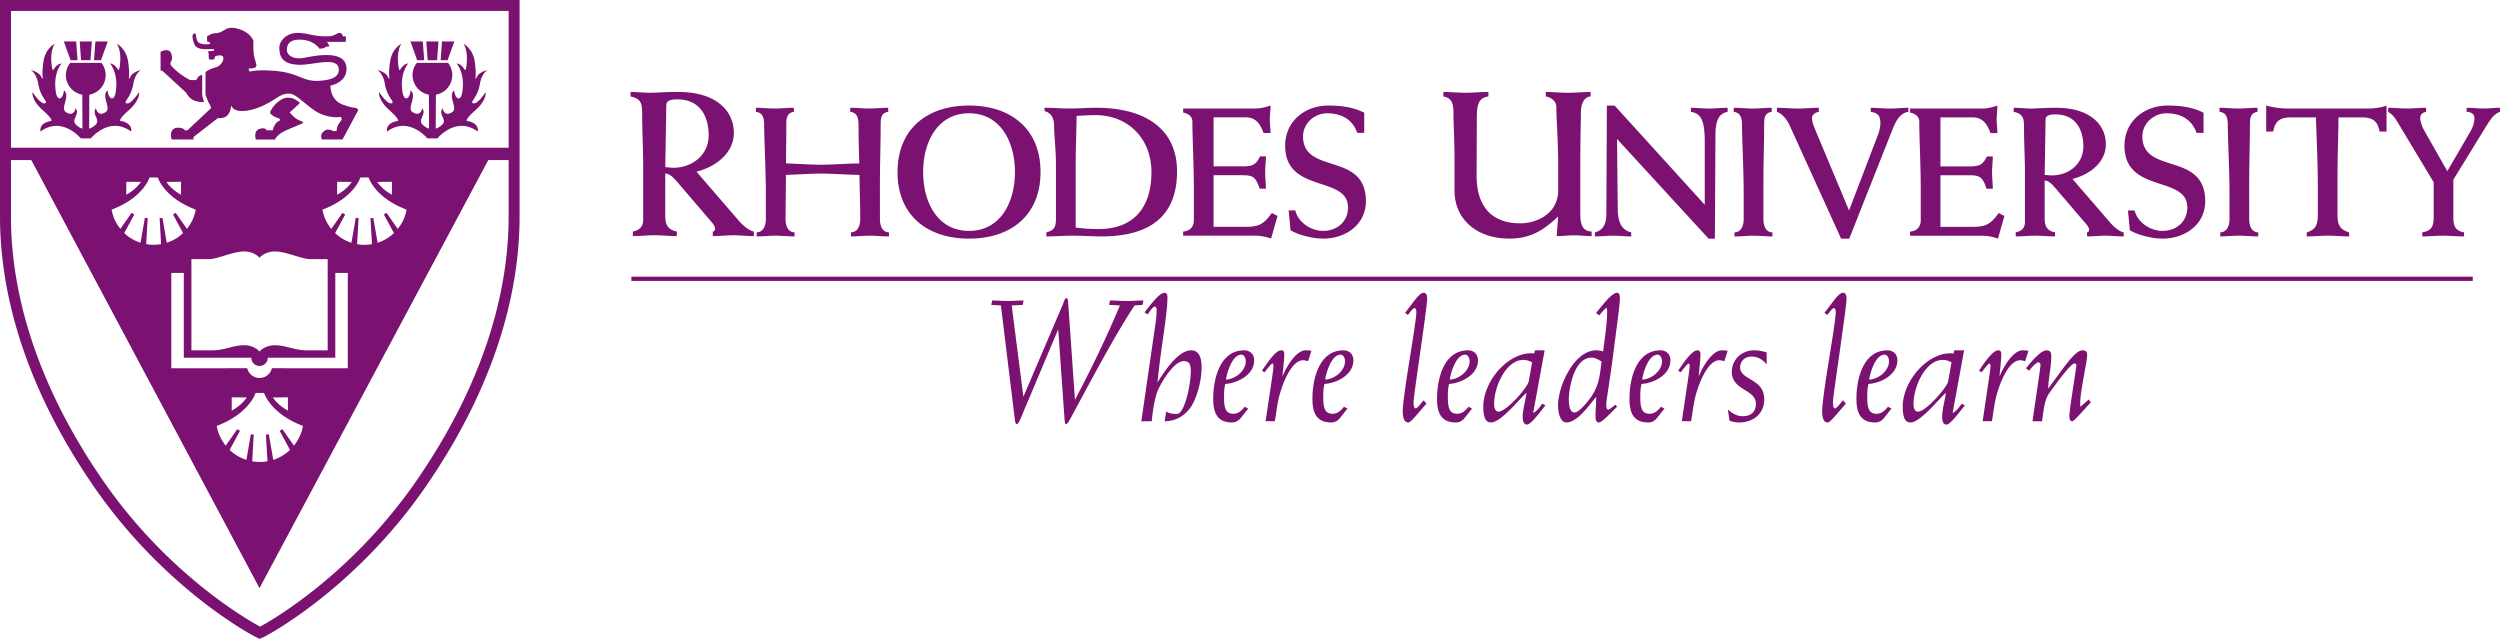 <svg xmlns="http://www.w3.org/2000/svg" viewBox="0 0 300 76.67"><path fill="#7b1271" fill-rule="evenodd" d="M12.928 4.974h-1.482L11.28 7.22h.842l.806-2.246zm-2.636 0h-.73l.164 2.247h1.131l.165-2.246h-.73zm0 2.57H8.42a2.38 2.38 0 0 0 1.455 3.818l.017 4.063s-.21.022-.715-.403c-.765-.643.458-1.23-.092-2.03-.02.02-.22 1.114-1.188.453-.71-.485.606-1.903-.22-2.598 0 0-.073.77-.422.935-.017.02-.55.33-.624-1.467-.07-1.798.754-2.692.754-2.692s-.476-.054-.972.753c0 0-.182.292-.256-1.084-.073-1.373.407-2.044.407-2.044s-1.095.554-1.337 2.062c-.235 1.47-.083 2.112-.083 2.112-.206.02-.096-.296-.55-.614-.467-.328-.907-.395-.907-.395s.683.356.896 1.626c.27 1.605 1.104 2.11.912 2.297-.473.455-1.598-1.285-1.598-1.285s-.16.934 1.21 2.15c1.37 1.216 1.034 1.316 1.034 1.316s-1.457.153-1.287 1.268c2.604-1.91 4.838.82 4.838.82h1.206s2.234-2.73 4.838-.82c.17-1.114-1.287-1.268-1.287-1.268s-.338-.1 1.033-1.317c1.372-1.215 1.21-2.148 1.21-2.148s-1.126 1.74-1.598 1.285c-.192-.186.64-.692.912-2.296.213-1.27.895-1.625.895-1.625s-.44.067-.907.395c-.454.318-.344.636-.55.614 0 0 .152-.64-.084-2.112-.242-1.508-1.337-2.063-1.337-2.063s.48.67.407 2.043c-.074 1.376-.257 1.084-.257 1.084-.495-.807-.972-.753-.972-.753s.826.894.754 2.69c-.074 1.798-.606 1.486-.625 1.468-.35-.166-.422-.935-.422-.935-.825.694.49 2.112-.22 2.598-.966.66-1.168-.434-1.187-.454-.548.804.674 1.39-.09 2.032-.506.426-.716.403-.716.403l.02-4.065a2.38 2.38 0 0 0 1.453-3.818h-1.875zM7.66 4.973h1.482l.165 2.247h-.84L7.66 4.975zm41.593 0h1.483l.166 2.247h-.842l-.807-2.246zm2.636 0h.73l-.166 2.247h-1.132l-.165-2.246h.73zm0 2.57h1.873a2.38 2.38 0 0 1-1.454 3.818l-.02 4.063s.21.022.715-.403c.766-.643-.458-1.23.092-2.03.02.02.22 1.114 1.187.453.71-.485-.605-1.903.22-2.598 0 0 .074.77.423.935.02.02.55.33.623-1.467.074-1.798-.75-2.69-.75-2.69s.475-.055.97.752c0 0 .184.292.257-1.084.073-1.373-.407-2.044-.407-2.044s1.095.555 1.336 2.063c.236 1.472.083 2.112.083 2.112.206.02.096-.296.55-.614.466-.326.906-.394.906-.394s-.682.356-.895 1.626c-.27 1.604-1.103 2.11-.912 2.296.473.455 1.598-1.285 1.598-1.285s.162.934-1.21 2.15c-1.37 1.216-1.03 1.316-1.03 1.316s1.454.152 1.285 1.267c-2.603-1.91-4.837.82-4.837.82h-1.205s-2.234-2.73-4.838-.82c-.17-1.114 1.287-1.268 1.287-1.268s.338-.102-1.033-1.318c-1.37-1.216-1.21-2.15-1.21-2.15s1.126 1.74 1.598 1.286c.192-.186-.642-.692-.91-2.296-.215-1.27-.897-1.626-.897-1.626s.44.067.906.395c.455.32.345.637.552.615 0 0-.153-.64.083-2.112.24-1.508 1.336-2.063 1.336-2.063s-.48.67-.406 2.044c.073 1.376.257 1.084.257 1.084.496-.807.972-.753.972-.753s-.825.894-.752 2.69c.074 1.798.606 1.486.625 1.468.348-.166.42-.935.42-.935.827.694-.49 2.112.22 2.598.967.66 1.17-.434 1.188-.454.55.803-.674 1.39.09 2.03.508.427.716.404.716.404l-.02-4.065a2.38 2.38 0 0 1-1.452-3.817h1.87zm2.632-2.57H53.04l-.166 2.247h.84l.808-2.246zm-24.567 3.63s.646-.265 2.825-.115c3.075.21 3.5 1.307 5.417 1.213 1.92-.098 2.458-.618 2.458-1.33 0-1.707-3.126-.52-4.82-.597-1.695-.076-2.338-.73-2.31-2.093.018-.77.846-1.73 2.174-1.73s1.803.46 3.787.4c.694-.02.976-.44 1.303-.4.328.035.346.42.346.42s.232-.057.33.022c.095.076.018.634.018.634h-2.248s.35.462.25.52c-.096.058-.365.058-.365.058s-.076.077-.19.136c-.116.06-.58.116-.58.116s-.672-1.1-2.38-1.1c-.88 0-1.54.29-1.54 1.215 0 .807 1.007 1.142 1.906.994s5.13-1.21 5.244 1.19c.086 1.77-1.92 2.112-1.92 2.112s-.09 1.627 1.362 2.234c1.156.48 1.752.44 1.752.44l.226.266-1.9 3.527h-2.458s-.424-.678.443-1.122c.353-.18.918.116.918.116h.384s.02-.442.212-.77c.19-.328.422-.597.422-.597l-.097-.327s-1.707.288-3.305-.867c-1.6-1.156-2.15-1.938-3.018-1.938-1.02.058-1.302.596-2.862 1.366-1.576.78-3.595 1.11-3.96.097-.116.02 0 .667-.533 1.188-.397.388-1.098.29-1.098.29l-2.923 2.266v.3h-2.63s-.425-1.41.782-1.41c.718 0 .79.31.79.31h.326l2.825-2.65c0-.156-.058-.33-.23-.6-.174-.27-.423-1.04-.423-1.04V8.738c0-.173.5-.46 1.154-.636.657-.172.984-.735.984-1.096s-.27-.36-.52-.36-.5.155-.5.155l-.058.3s-.656.207-.674-.152c-.02-.36 0-.475 0-.475l-.097-.31.73-.077v-.19h-1.097s-1.014.056-1.265-.6c-.25-.652-.327-1.23 0-1.288s.083.943.655 1.175c.57.23 1.208.096 1.208.096s.057-.136-.02-.193c-.077-.06-.308-.097-.308-.097l-.02-.596c.25-.193.348-.212.348-.212.288-.194.674-.194.674-.194s.442.008.924-.3c.48-.31.927-.512 1.92-.195 1.424.46 1.712 1.42 1.712 1.42s-.042.697.034 1.5c.077.804.48 1.42.25 1.63-.23.214-.88.176-.88.176l.135.383zM19.268 6.22v2.23l.23.06 2.864 2.63s.27.635.905.906c.635.268 1.225.19 1.225.19s-.152-.463-.192-.616c-.038-.154-.038-.326-.038-.326V8.97s-.38.115-.495.288c-.116.172-.212.347-.212.347h-.75s-.874-.442-1.56-1.04c-.688-.596-.784-.827-.784-.827v-.29s.22-.13.173-.648c-.114-1.31-1.365-.578-1.365-.578zm11.438 10.52h2.313s.1-.58 1.46-1.164c1.36-.585 1.85-.776 1.85-.776v-.203s-.502-.123-.938-.475c-.436-.355-.625-.64-.625-.64l.897-.81c.272-.245.313-.326.313-.326s-.597-.655-1.442-.627c-1.014.034-1.882 1.18-2.1 1.665l-.014.22s.41.398.694.474c.354.094.495.218.51.312s-.36.135-.618.56c-.258.42-.27.69-.27.69L32 15.63s-.096-.238-.437-.232c-1.31.028-.857 1.34-.857 1.34zm-12.282 4.556h-.48s-.722 2.418-4.55 3.86c.147.87.522 1.648 1.055 2.31l1.345-1.924.323.19-1.21 2.237a5.102 5.102 0 0 0 1.96 1.16l.517-2.985.34.028-.178 3.124a5.15 5.15 0 0 0 1.784 0l-.176-3.124.34-.028.516 2.984a5.088 5.088 0 0 0 1.96-1.16l-1.21-2.238.323-.19 1.347 1.924c.53-.66.906-1.44 1.055-2.31-3.83-1.442-4.55-3.86-4.55-3.86h-.51zm1.542.535c.333.484.884 1.057 1.76 1.537v-1.555l-1.76.02zm-3.055 0l-1.757-.018v1.555c.874-.48 1.424-1.053 1.758-1.536zM31.164 47.15h-.49s-.743 2.48-4.67 3.958c.154.893.538 1.69 1.084 2.368l1.38-1.974.33.195-1.24 2.296c.566.54 1.245.942 2.01 1.19l.53-3.063.347.03-.18 3.203a5.176 5.176 0 0 0 1.83 0l-.183-3.203.35-.03.528 3.062a5.21 5.21 0 0 0 2.01-1.19l-1.242-2.295.332-.195 1.38 1.974a5.142 5.142 0 0 0 1.083-2.368c-3.925-1.48-4.665-3.958-4.665-3.958h-.522zm1.582.55c.342.494.906 1.08 1.804 1.575v-1.598l-1.805.022zm-3.132 0l-1.806-.022v1.598c.9-.495 1.464-1.082 1.806-1.577zm1.526-5.52s.655-.798 1.97-.75c1.313.047 2.226.61 3.727.61h2.484V31.094h-2.107c-.986 0-2.79-.87-4.103-.916-1.314-.047-1.97.75-1.97.75s-.644-.797-1.958-.75c-1.313.046-3.118.916-4.104.916H22.97v10.944h2.484c1.5 0 2.414-.563 3.728-.61 1.315-.048 1.957.75 1.957.75zm12.617-20.882h-.51s-.72 2.418-4.55 3.86c.15.87.525 1.648 1.057 2.31l1.346-1.924.324.19-1.21 2.237a5.07 5.07 0 0 0 1.96 1.16l.516-2.985.34.028-.177 3.124c.293.053.57.08.876.08.305 0 .61-.027.906-.08l-.177-3.124.338-.028.516 2.984a5.06 5.06 0 0 0 1.96-1.16l-1.21-2.238.324-.19 1.346 1.924c.53-.66.907-1.44 1.055-2.31-3.83-1.442-4.552-3.86-4.552-3.86h-.48zm-1.543.535l-1.758-.018v1.555c.876-.48 1.427-1.053 1.758-1.536zm3.057 0c.334.484.885 1.057 1.76 1.537v-1.555l-1.76.02zM31.14 43.916a.986.986 0 0 1-.986-.986h-8.098V32.754h-1.5v11.438l9.11-.005a1.52 1.52 0 0 0 1.48 1.168 1.52 1.52 0 0 0 1.48-1.168l9.108.005V32.755h-1.498V42.93h-8.1a.996.996 0 0 1-.997.985zM31.14 0h31.21v25.97c0 9.583-3.195 20.732-11.282 32.446-8.546 12.377-19.162 17.896-19.25 17.943l-.67.31-.616-.31c-.09-.048-10.706-5.567-19.25-17.944C3.193 46.702 0 35.553 0 25.97V0h31.14zm29.897 17.732V1.314H1.316v16.418h59.72zM31.213 75.19s10.402-5.396 18.773-17.52c7.957-11.523 11.05-22.416 11.05-31.7v-6.764h-2.44L31.14 70.574 3.756 19.206H1.315v6.765c0 9.284 3.094 20.177 11.05 31.7 8.372 12.124 18.848 17.52 18.848 17.52zm91.612-39.132c-.627 0-1.255.062-1.882.062-.628 0-1.255-.062-1.882-.062l-.104.53 1.15.064 1.652 13.522c.063.5.104.71.25.71.19 0 .294-.29.46-.648l4.518-10.72.752 10.68c.043.5.064.688.168.688.167 0 .313-.23.585-.73 2.175-4.014 5.063-9.55 7.656-13.502l.96-.063.105-.532c-.668 0-1.336.062-2.006.062-.67 0-1.338-.062-2.008-.062l-.104.53 1.296.064c-1.63 3.887-3.45 7.65-5.396 11.327l-.794-11.37c-.042-.76-.083-.824-.25-.824-.167 0-.293.444-.418.76l-4.727 11.065-1.402-10.958 1.32-.063.105-.532zm15.385 14.49c.125-1.19.25-2.174.585-3.304.293-1.003 2.03-3.91 3.22-3.91.67 0 .88.334.88 1.17 0 1.778-.775 5.168-1.653 5.168-.67 0-1.087-.126-1.297-.294l-.188 1.17c1.527 0 2.74-.876 3.41-2.152.563-1.09 1.024-2.825 1.024-4.33 0-.92-.187-2.027-1.254-2.027-1.61 0-3.283 2.654-4.036 3.847.376-4.016 1.193-8.114 1.193-10.227 0-.333-.126-.522-.355-.522-.69 0-1.945 1.82-2.406 2.342l.398.25c.104-.187.605-.94.857-.94.062 0 .104.063.21.272 0 .252-.042 1.128-.085 1.4l-1.755 12.088h1.253zm11.162-1.74c-.356.422-.732.843-1.36.843-.795 0-1.13-.46-1.13-1.957 0-.777.043-1.177.148-1.62 1.527-.104 3.47-1.123 3.47-2.825 0-.812-.563-1.21-1.19-1.21-2.887 0-3.724 3.35-3.724 5.824 0 1.578.418 2.834 2.26 2.834.877 0 1.128-.732 1.943-1.654l-.418-.234zm.125-5.46c0 1.145-1.254 2.163-2.384 2.203.147-.976.794-2.99 1.84-2.99.377 0 .544.46.544.79zm3.483 7.2c.188-1.064.292-2.174.586-3.22.292-1.065 1.337-4.1 2.823-4.1.208 0 .418.085.584.106l.398-1.234a3.365 3.365 0 0 0-.668-.063c-1.255 0-2.406 2.153-2.803 3.137 0-.354.21-1.86.21-2.635 0-.314-.064-.503-.377-.503-.732 0-1.944 1.944-2.3 2.447l.313.188c.104-.125.794-1.046.94-1.046.105 0 .125.126.125.313 0 .125-.02.313-.103.982l-.836 5.625h1.11zm8.3-1.74c-.357.422-.733.843-1.36.843-.796 0-1.13-.46-1.13-1.957 0-.777.042-1.177.146-1.62 1.526-.104 3.472-1.123 3.472-2.825 0-.812-.564-1.21-1.192-1.21-2.886 0-3.723 3.35-3.723 5.824 0 1.578.418 2.834 2.26 2.834.877 0 1.127-.732 1.943-1.654l-.416-.234zm.125-5.46c0 1.145-1.255 2.163-2.384 2.203.147-.976.795-2.99 1.84-2.99.377 0 .545.46.545.79zm7.553-5.555c.125-.167.564-.815.774-.815.104 0 .23.123.23.48 0 .606-.398 3.137-.816 5.73-.418 2.592-.816 5.27-.816 6.147 0 1.15.356 1.36.69 1.36.272 0 1.11-1.066 2.155-2.26l-.334-.397c-.167.147-.73.962-.94.962-.19 0-.272-.125-.272-.814 0-.648 1.63-11.293 1.63-12.34 0-.46-.145-.71-.417-.71-.585 0-1.337 1.317-2.236 2.405l.354.253zm7.27 11.015c-.356.422-.732.843-1.36.843-.793 0-1.128-.46-1.128-1.957 0-.777.042-1.177.147-1.62 1.525-.104 3.47-1.123 3.47-2.825 0-.812-.563-1.21-1.19-1.21-2.887 0-3.722 3.35-3.722 5.824 0 1.578.418 2.834 2.258 2.834.878 0 1.13-.732 1.944-1.654l-.418-.234zm.126-5.46c0 1.145-1.256 2.163-2.384 2.203.147-.976.794-2.99 1.84-2.99.375 0 .544.46.544.79zm7.102 2.39c-.104.692-2.657 3.66-3.64 3.66-.334 0-.523-.354-.523-.96 0-1.946 1.38-5.25 3.514-5.25.313 0 .585.063 1.046.292l-.397 2.26zm.732-3.7l-.084.376c-.125 0-.272-.02-.397-.02-2.845 0-5.71 3.408-5.71 6.378 0 1.444.336 1.924.942 1.924 1.15 0 3.387-2.803 4.223-3.555 0 .502-.44 1.946-.44 2.886 0 .628.19.922.523.922.523 0 1.82-1.883 2.218-2.3l-.4-.21c-.29.438-.625.878-1.085 1.13l1.378-7.53h-1.17zm4.07 5.96c0-1.567.692-5.082 2.72-5.082.438 0 .857.25 1.212.48-.188 1.15-.167 2.656-1.255 4.224-.334.482-1.4 1.883-2.028 1.883-.376 0-.648-.543-.648-1.504zm3.68-10.143c.105-.21.692-.9.88-.9.166.92-.252 3.702-.44 5.208-.27-.063-.523-.125-.815-.125-2.72 0-4.6 4.393-4.6 6.587 0 .648.167 2.07 1.024 2.07 1.317 0 2.803-2.196 3.555-3.075 0 .754-.083 1.695-.083 2.24 0 .563.103.835.376.835.5 0 1.797-1.568 2.237-1.882l-.25-.25c-.126.124-.67.585-.816.585-.21 0-.25-.167-.25-.71 0-.356.48-3.18.835-5.96.377-2.93.794-5.962.794-6.59 0-.647-.125-.752-.355-.752-.69 0-2.07 1.944-2.51 2.425l.42.295zm7.38 10.953c-.354.422-.732.843-1.36.843-.795 0-1.127-.46-1.127-1.957 0-.777.042-1.177.147-1.62 1.527-.104 3.472-1.123 3.472-2.825 0-.812-.566-1.21-1.194-1.21-2.884 0-3.72 3.35-3.72 5.824 0 1.578.416 2.834 2.257 2.834.877 0 1.128-.732 1.944-1.654l-.42-.234zm.125-5.46c0 1.145-1.253 2.163-2.384 2.203.146-.976.794-2.99 1.84-2.99.376 0 .543.46.543.79zm3.484 7.2c.19-1.064.293-2.174.587-3.22.293-1.065 1.338-4.1 2.822-4.1.21 0 .42.085.587.106l.396-1.234a3.373 3.373 0 0 0-.67-.063c-1.255 0-2.405 2.153-2.803 3.137 0-.354.21-1.86.21-2.635 0-.314-.063-.503-.377-.503-.73 0-1.944 1.944-2.3 2.447l.313.188c.104-.125.794-1.046.94-1.046.106 0 .126.126.126.313 0 .125-.022.313-.106.982l-.836 5.625h1.11zm4.62-.062c.375.126.73.21 1.128.21 1.715 0 3.032-1.024 3.032-2.782 0-2.51-2.887-2.28-2.887-3.805 0-.797.566-1.32 1.38-1.32.775 0 1.32.377 1.8.94v-1.44c-.48-.147-1.004-.252-1.506-.252-1.485 0-2.678 1.107-2.678 2.593 0 2.238 2.887 2.072 2.887 3.808 0 1.003-.586 1.506-1.61 1.506-.648 0-1.296-.376-1.757-.816l.21 1.358zm11.74-12.693c.125-.167.563-.815.773-.815.104 0 .23.123.23.48 0 .606-.4 3.137-.816 5.73-.42 2.592-.815 5.27-.815 6.147 0 1.15.354 1.36.69 1.36.27 0 1.107-1.066 2.153-2.26l-.336-.397c-.167.147-.73.962-.94.962-.188 0-.27-.125-.27-.814 0-.648 1.63-11.293 1.63-12.34 0-.46-.147-.71-.42-.71-.584 0-1.338 1.317-2.236 2.405l.356.253zm7.27 11.015c-.355.422-.733.843-1.36.843-.794 0-1.128-.46-1.128-1.957 0-.777.04-1.177.144-1.62 1.527-.104 3.472-1.123 3.472-2.825 0-.812-.564-1.21-1.19-1.21-2.887 0-3.723 3.35-3.723 5.824 0 1.578.417 2.834 2.258 2.834.88 0 1.13-.732 1.945-1.654l-.42-.234zm.124-5.46c0 1.145-1.253 2.163-2.384 2.203.148-.976.796-2.99 1.84-2.99.38 0 .545.46.545.79zm7.102 2.39c-.104.692-2.655 3.66-3.637 3.66-.336 0-.523-.354-.523-.96 0-1.946 1.38-5.25 3.513-5.25.313 0 .586.063 1.045.292l-.398 2.26zm.733-3.7l-.084.376c-.123 0-.27-.02-.395-.02-2.844 0-5.71 3.408-5.71 6.378 0 1.444.336 1.924.94 1.924 1.152 0 3.39-2.803 4.226-3.555 0 .502-.438 1.946-.438 2.886 0 .628.188.922.523.922.522 0 1.818-1.883 2.216-2.3l-.396-.21c-.293.438-.627.878-1.086 1.13l1.38-7.53h-1.173zm4.51 8.51c.19-1.064.293-2.174.587-3.22.292-1.065 1.336-4.1 2.823-4.1.207 0 .418.085.584.106l.396-1.234a3.354 3.354 0 0 0-.67-.063c-1.254 0-2.404 2.153-2.8 3.137 0-.354.207-1.86.207-2.635 0-.314-.062-.503-.376-.503-.732 0-1.945 1.944-2.3 2.447l.313.188c.104-.125.795-1.046.94-1.046.105 0 .126.126.126.313 0 .125-.02.313-.104.982l-.836 5.625h1.11zm6.02 0c.272-2.05.376-2.718 1.004-3.574 1.148-1.57 2.487-3.366 2.906-3.366.104 0 .208.082.208.208 0 .335-.835 5.312-.835 6.022 0 .566.103.71.353.71s1.902-1.985 2.218-2.256l-.25-.356-1.005.878c-.02-.167-.02-.333-.02-.502 0-1.316.835-4.977.835-5.73 0-.376-.166-.543-.563-.543-.672 0-1.528 1.086-2.616 2.55l-1.505 2.052c.043-1.277.378-2.638.378-3.912 0-.502-.17-.69-.588-.69-.71 0-1.986 1.57-2.445 2.153l.355.294c.168-.21.858-1.005 1.087-1.005.168 0 .294.127.294.313 0 .104-.043.482-.126 1.047l-.836 5.708h1.15zM173.2 11.58c1.04.148 1.213.94 1.213 1.908 0 1.537.125 3.247.125 5.18v4.14c0 3.72 2.9 5.825 6.568 5.825 2.527 0 4.065-.965 5.874-2.652-.05.745-.124 1.513-.172 2.355.693 0 1.388-.1 2.082-.1s1.413.1 2.106.1v-.545c-1.09-.073-1.363-.793-1.363-2.18v-5.404c0-3.272.075-5.85.075-6.792 0-.843.346-1.81 1.166-1.833v-.547c-.894 0-1.81.098-2.703.098-.892 0-1.783-.097-2.676-.097v.546c.594.07 1.264.544 1.264 1.237 0 1.24.223 4.166.223 7.09v2.926c0 2.8-2.552 3.964-4.56 3.964-3.693 0-5.228-2.355-5.228-5.677 0-2.354.024-4.71.024-7.063 0-1.588.27-2.33 1.388-2.48v-.545c-.892 0-1.81.098-2.702.098-.917 0-1.81-.098-2.7-.098v.547zm18.188 16.793c.73 0 1.438-.088 2.168-.088s1.46.09 2.19.09v-.487c-1.062-.266-1.593-1.062-1.615-2.788l-.087-8.426 10.99 11.967h.753l.067-12.475c0-1.792.486-2.565 1.46-2.743v-.487c-.73 0-1.482.088-2.213.088-.73 0-1.46-.087-2.19-.087v.486c1.064.155 1.66.797 1.66 3.54v7.607l-10.815-11.9h-.93l-.065 13.094c0 1.24-.51 1.903-1.372 2.125v.486zm21.214-15.437c-.752 0-1.525.088-2.277.088-.774 0-1.526-.087-2.278-.087v.486c.907.11.996.84.996 1.747 0 1.394.198 5.286.198 7.94v3.186c0 .95-.397 1.57-1.104 1.592v.486c.752 0 1.503-.088 2.277-.088.753 0 1.527.09 2.28.09v-.487c-.843-.022-1.085-.862-1.085-1.592V22c0-2.344.088-4.953.088-7.098 0-.775.09-1.35.906-1.483v-.487zm9.306 15.704l5.24-13.227c.443-1.105.95-1.857 1.858-1.99v-.487c-.752 0-1.504.088-2.255.088-.752 0-1.504-.087-2.256-.087v.486c.863.133 1.15.486 1.15 1.35 0 .33-.066.84-.31 1.46l-3.45 9.022-4.048-9.665c-.332-.797-.398-1.173-.398-1.37 0-.51.398-.708.82-.798v-.487c-.842 0-1.682.088-2.5.088-.84 0-1.682-.087-2.522-.087v.486c.863.33 1.35 1.238 1.593 1.79l6.103 13.427h.975zm7.298-.355h8.47c.708 0 1.395.09 2.08.354l.772-2.722-.684-.353c-.997 1.394-1.595 1.66-3.23 1.66h-3.76v-6.193h3.34c1.282 0 1.702.088 2.19 1.615h.752c0-.643-.09-1.283-.09-1.947 0-.642.09-1.284.09-1.924h-.708c-.532 1.085-.952 1.193-2.234 1.193h-3.34v-5.88h3.87c1.217 0 1.747.817 2.123 1.878h.84c0-.552-.087-1.083-.087-1.635 0-.555.087-1.084.087-1.66-.397.134-1.15.354-1.746.354h-8.734v.487c.685.132 1.105.508 1.105 1.062 0 1.967.177 5.13.177 8.138v3.737c0 .73-.42 1.26-1.28 1.35v.487zM245.47 14.35c0-.555.62-.62 1.193-.62 2.412 0 3.34 1.813 3.34 3.848 0 2.102-1.748 3.472-3.782 3.472-.265 0-.53-.042-.86-.064l.11-6.637zm-3.583 14.02c.796 0 1.548-.088 2.344-.088s1.57.09 2.368.09v-.487c-1.13-.244-1.24-.906-1.24-1.837v-4.38c.53 0 .995.576 1.328.953l3.67 4.29c.266.31.333.51.333.71-.022.152-.09.242-.244.265v.486c.73 0 1.46-.088 2.19-.088s1.48.09 2.21.09v-.487c-.595-.112-1.35-.84-1.68-1.238l-4.47-5.176c1.97-.485 4.005-1.925 4.005-4.157 0-2.39-1.945-4.38-5.925-4.38-1.66 0-2.324.088-2.986.088-.71 0-1.44-.087-2.147-.087v.486c1.128.22 1.238.774 1.238 1.813 0 1.88.113 3.78.113 5.686v5.683c0 .752-.354 1.104-1.106 1.282v.486zm22.54-14.84c-1.327-.686-2.83-.863-4.313-.863-2.81 0-5.177 1.882-5.177 4.82 0 5.773 7.543 3.52 7.543 7.41 0 1.705-1.328 2.81-2.986 2.81-1.438 0-2.985-.994-3.34-2.455h-.797l.223 2.367c.73.484 2.498 1.017 3.937 1.017 2.61 0 5.11-1.638 5.11-4.49 0-5.993-7.543-3.118-7.543-7.785 0-1.55 1.37-2.765 2.876-2.765 1.658 0 3.028.664 3.626 2.345h.84V13.53zm6.47-.597c-.75 0-1.524.088-2.276.088-.775 0-1.527-.087-2.28-.087v.486c.91.11.997.84.997 1.747 0 1.394.2 5.286.2 7.94v3.186c0 .95-.398 1.57-1.106 1.592v.486c.753 0 1.506-.088 2.28-.088.75 0 1.524.09 2.277.09v-.487c-.84-.022-1.085-.862-1.085-1.592V22c0-2.344.088-4.953.088-7.098 0-.775.09-1.35.907-1.483v-.487zm15.487-.266c-.51.222-1.48.354-2.102.354h-9.776c-.86 0-1.724-.13-2.565-.353v3.12h.843c.22-1.305.884-1.702 2.145-1.702h2.986c.044 1.9.222 5.042.222 8.227v3.47c0 1.285-.31 1.772-1.328 2.104v.486c.863 0 1.704-.09 2.544-.09.842 0 1.682.09 2.542.09v-.486c-.973-.31-1.393-.73-1.393-2.103v-4.71c0-2.653.113-5.087.113-6.987h2.786c1.26 0 1.924.397 2.145 1.7h.84v-3.12zm4.284 15.704c.84 0 1.68-.088 2.52-.088.818 0 1.658.09 2.5.09v-.487c-.974-.178-1.283-.687-1.283-1.77V21.56l3.87-6.306c.598-.95.995-1.57 1.726-1.835v-.487c-.663 0-1.327.088-1.99.088-.686 0-1.35-.087-2.012-.087v.486c.442.022.93.22.93.707 0 .4-.066.93-.487 1.66l-2.765 4.754-2.81-4.953c-.31-.53-.44-1.173-.44-1.393 0-.466.286-.686.708-.775v-.487c-.752 0-1.526.088-2.28.088-.75 0-1.524-.087-2.276-.087v.486c.685.42.906.885 1.327 1.57l4.135 6.88v4.244c0 1.084-.31 1.593-1.37 1.77v.487zM79.958 12.62c0-.62.694-.694 1.338-.694 2.7 0 3.742 2.032 3.742 4.312 0 2.354-1.958 3.893-4.238 3.893-.298 0-.595-.05-.966-.074l.123-7.437zM75.94 28.332c.892 0 1.735-.1 2.626-.1.893 0 1.76.1 2.652.1v-.545c-1.264-.272-1.387-1.016-1.387-2.057v-4.907c.595 0 1.114.645 1.487 1.064l4.113 4.81c.298.348.373.57.373.793-.024.175-.1.273-.27.298v.545c.815 0 1.633-.1 2.453-.1.816 0 1.66.1 2.478.1v-.545c-.67-.123-1.513-.942-1.885-1.39L83.576 20.6c2.207-.546 4.487-2.156 4.487-4.66 0-2.677-2.18-4.907-6.643-4.907-1.86 0-2.602.098-3.346.098-.792 0-1.612-.097-2.404-.097v.546c1.265.246 1.388.864 1.388 2.03 0 2.107.125 4.24.125 6.37v6.37c0 .842-.396 1.24-1.24 1.438v.545zm19.322-15.4c-.753 0-1.527.088-2.28.088-.772 0-1.524-.087-2.276-.087v.486c.906.11.994.84.994 1.747 0 1.394.2 5.286.2 7.94v3.186c0 .95-.398 1.57-1.106 1.592v.486c.752 0 1.504-.088 2.278-.088.752 0 1.527.09 2.278.09v-.487c-.84-.022-1.084-.862-1.084-1.592 0-1.77.045-3.52.045-5.31.552 0 3.074-.154 4.268-.154.975 0 3.518.154 4.558.154.022 1.813.088 3.56.088 5.31 0 .95-.398 1.568-1.106 1.59v.487c.752 0 1.504-.088 2.278-.088.752 0 1.526.09 2.278.09v-.487c-.84-.022-1.084-.862-1.084-1.592V22c0-2.344.09-4.953.09-7.098 0-.775.087-1.35.906-1.483v-.487c-.753 0-1.527.088-2.28.088-.772 0-1.525-.087-2.277-.087v.486c.908.11.996.84.996 1.747 0 1.504.045 2.986.09 4.445-1.018 0-3.56.156-4.535.156-1.193 0-3.715-.156-4.267-.156.022-1.57.044-3.142.044-4.71 0-.775.088-1.35.907-1.483v-.487zm12.44 7.72c0 5.107 3.474 7.983 8.582 7.983 5.11 0 8.58-2.876 8.58-7.984 0-5.11-3.47-7.985-8.58-7.985-5.108 0-8.58 2.876-8.58 7.985zm3.076 0c0-3.65 1.748-7.057 5.506-7.057 3.76 0 5.508 3.406 5.508 7.056 0 3.648-1.748 7.055-5.508 7.055s-5.506-3.406-5.506-7.055zm18.306-1.173c0-1.86.088-3.628.11-5.574.885-.044 1.57-.088 2.28-.088 3.913 0 6.7 2.83 6.7 6.834 0 4.246-2.124 6.834-6.348 6.834-.84 0-1.703-.044-2.742-.178V19.48zm-3.517 8.89c1.105 0 2.188-.088 3.294-.088 1.084 0 2.19.09 3.295.09 6.215 0 9.09-2.743 9.09-7.808 0-4.978-3.672-7.632-9.71-7.632-1.04 0-2.078.088-3.096.088-1.04 0-2.057-.088-3.096-.088v.398c.818.222 1.15.863 1.15 1.79 0 1.085.22 2.81.22 4.758v6.436c0 .95-.243 1.35-1.15 1.57v.487zm16.412-.088h8.47c.708 0 1.394.09 2.08.354l.774-2.722-.686-.353c-.995 1.394-1.593 1.66-3.23 1.66h-3.758v-6.193h3.34c1.282 0 1.702.088 2.188 1.615h.752c0-.643-.088-1.283-.088-1.947 0-.642.088-1.284.088-1.924h-.707c-.53 1.085-.95 1.193-2.234 1.193h-3.338v-5.88h3.87c1.216 0 1.747.817 2.123 1.878h.84c0-.552-.087-1.083-.087-1.635 0-.555.088-1.084.088-1.66-.397.134-1.15.354-1.748.354h-8.736v.487c.686.132 1.106.508 1.106 1.062 0 1.967.177 5.13.177 8.138v3.737c0 .73-.42 1.26-1.283 1.35v.487zm21.73-14.752c-1.327-.686-2.83-.863-4.313-.863-2.81 0-5.176 1.882-5.176 4.82 0 5.773 7.542 3.52 7.542 7.41 0 1.705-1.327 2.81-2.986 2.81-1.438 0-2.986-.994-3.34-2.455h-.796l.22 2.367c.73.484 2.5 1.017 3.938 1.017 2.61 0 5.11-1.638 5.11-4.49 0-5.993-7.543-3.118-7.543-7.785 0-1.55 1.37-2.765 2.874-2.765 1.66 0 3.03.664 3.628 2.345h.84v-2.41zM75.764 33.2h220.968v.513H75.764V33.2z"></path></svg>